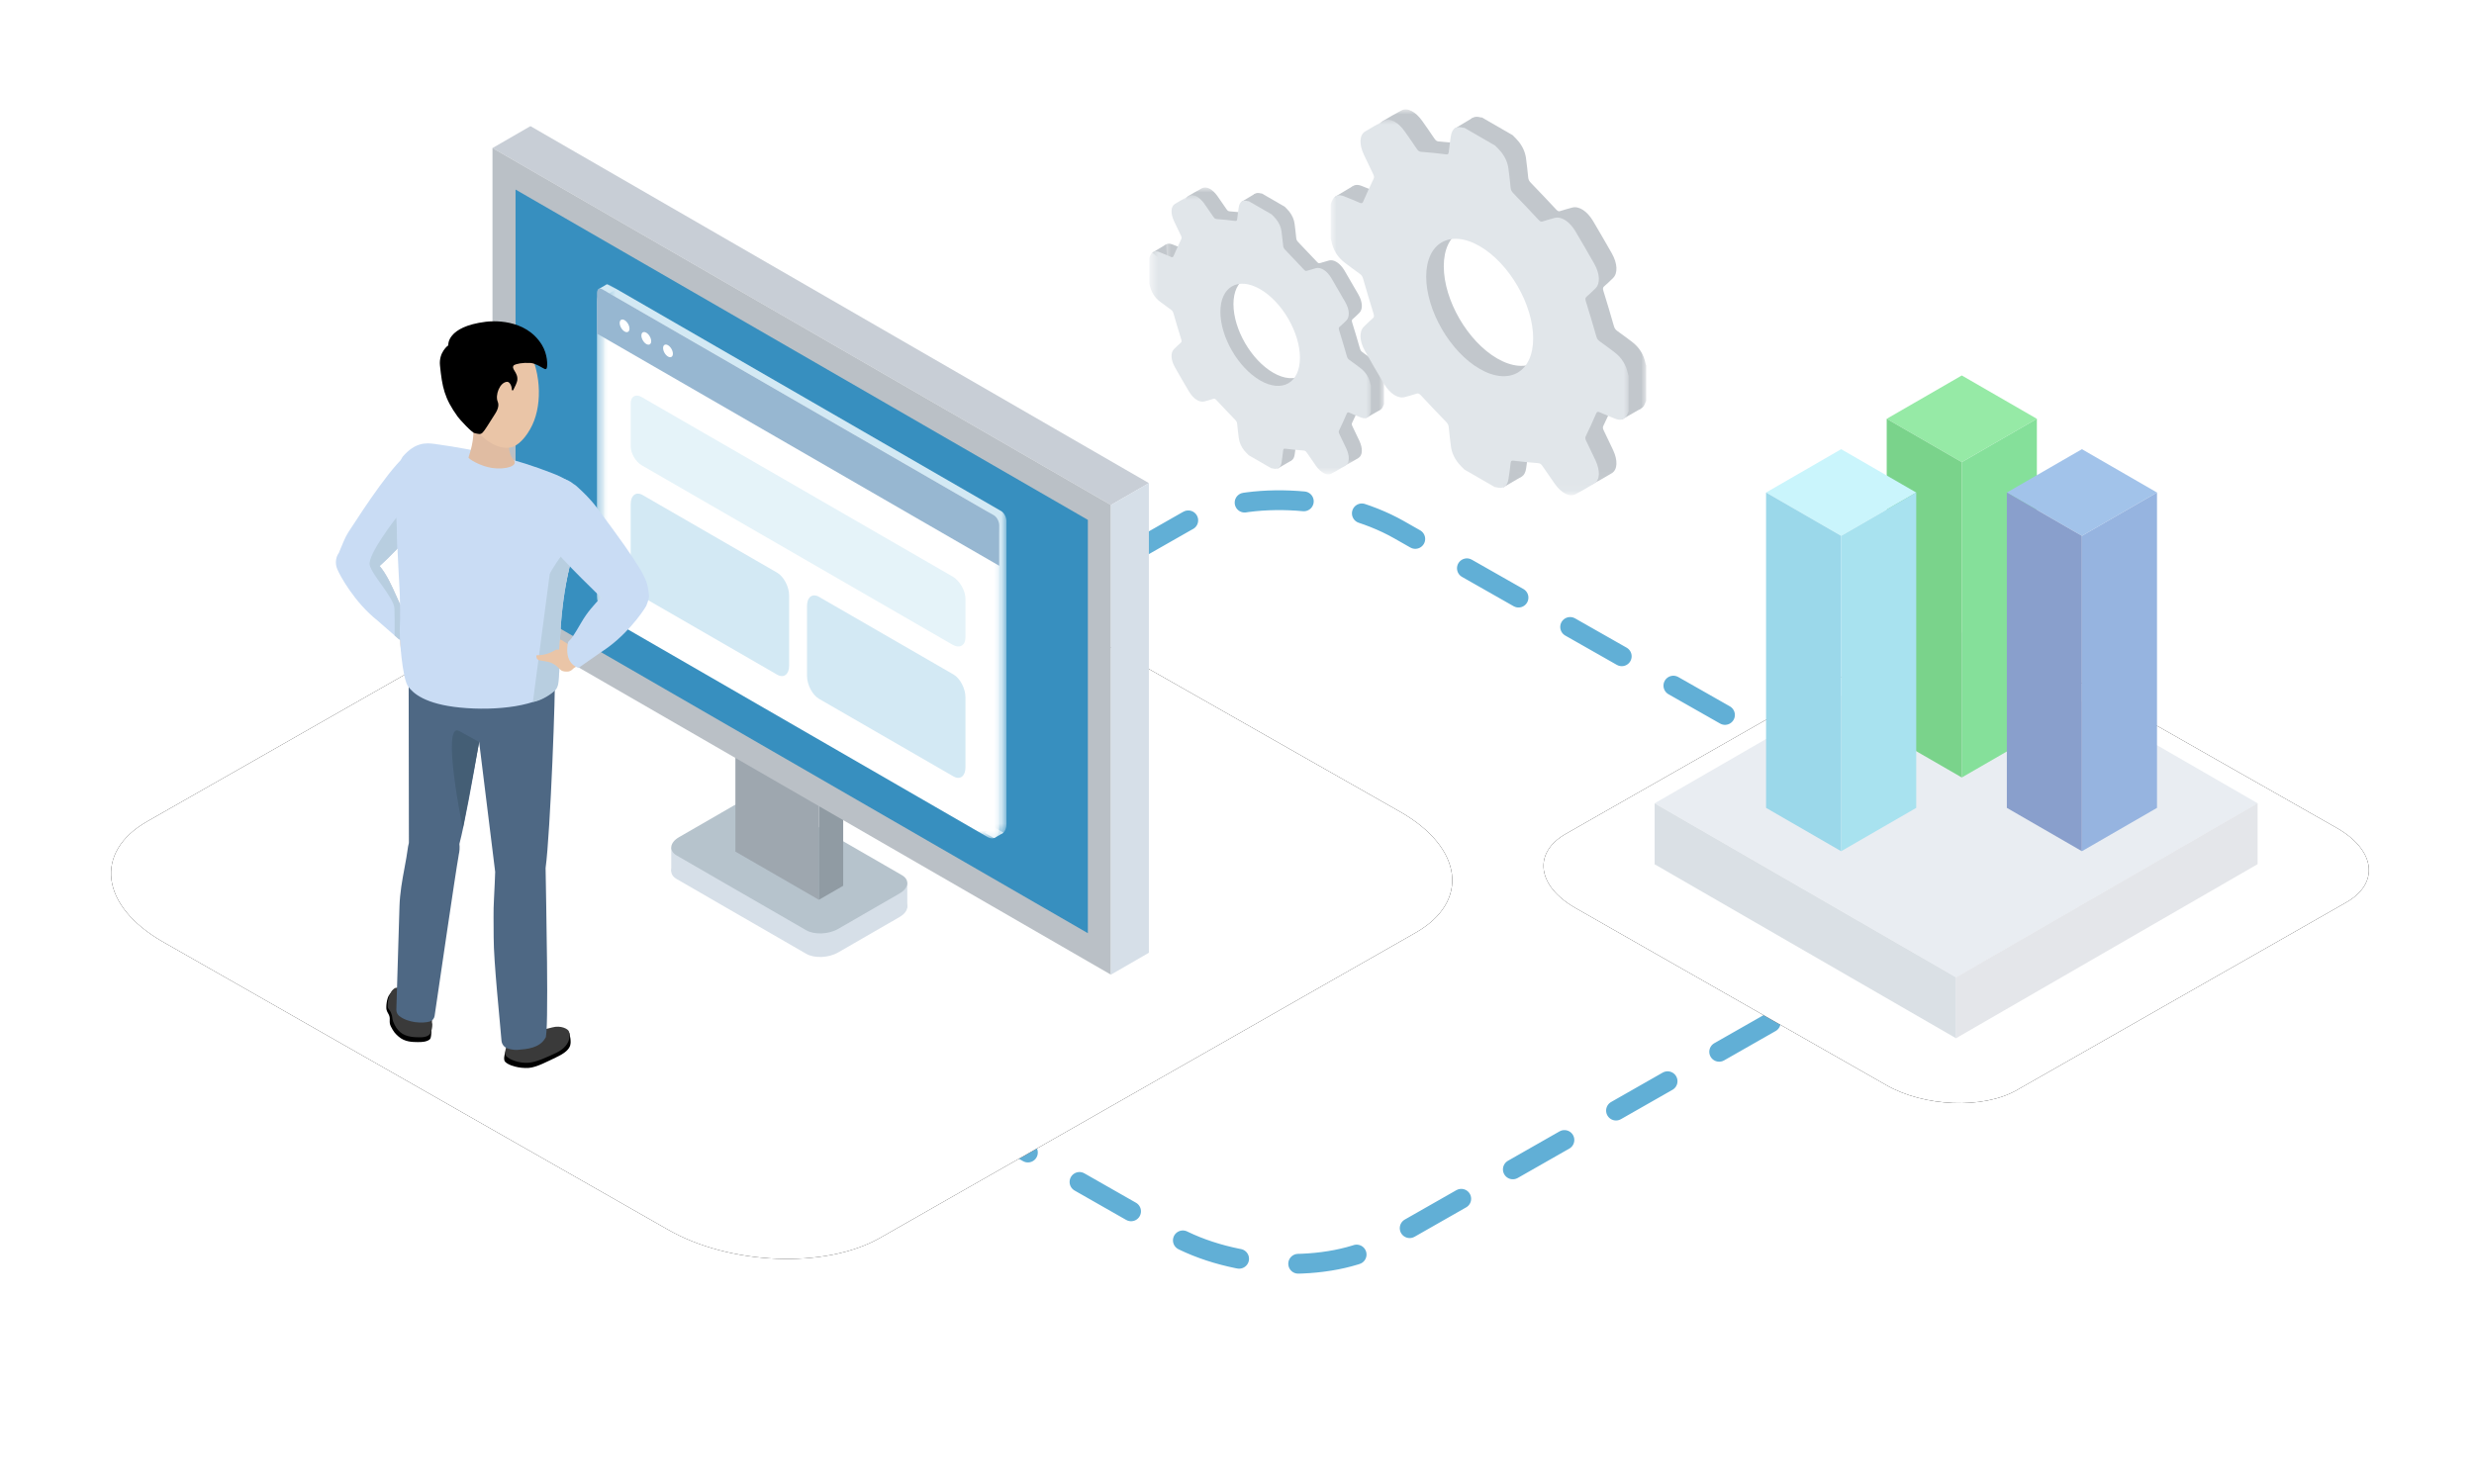 <svg xmlns="http://www.w3.org/2000/svg" xmlns:xlink="http://www.w3.org/1999/xlink" width="250" height="150" viewBox="0 0 250 150"><defs><polygon id="c" points="0 0 40.65 0 40.65 55.572 0 55.572"/><polygon id="e" points="0 0 40.651 0 40.651 55.274 0 55.274"/><polygon id="i" points="0 0 22.382 0 22.382 28.222 0 28.222"/><polygon id="k" points="0 0 22.382 0 22.382 28.222 0 28.222"/><polygon id="m" points="0 0 30.1 0 30.1 37.953 0 37.953"/><polygon id="o" points="0 0 30.1 0 30.1 37.953 0 37.953"/><filter id="b" width="126.6%" height="146.6%" x="-13.3%" y="-23.3%" filterUnits="objectBoundingBox"><feOffset in="SourceAlpha" result="shadowOffsetOuter1"/><feGaussianBlur in="shadowOffsetOuter1" result="shadowBlurOuter1" stdDeviation="6"/><feColorMatrix in="shadowBlurOuter1" values="0 0 0 0 0.216 0 0 0 0 0.561 0 0 0 0 0.749 0 0 0 0.15 0"/></filter><filter id="h" width="143.2%" height="175.8%" x="-21.6%" y="-37.9%" filterUnits="objectBoundingBox"><feOffset in="SourceAlpha" result="shadowOffsetOuter1"/><feGaussianBlur in="shadowOffsetOuter1" result="shadowBlurOuter1" stdDeviation="6"/><feColorMatrix in="shadowBlurOuter1" values="0 0 0 0 0.216 0 0 0 0 0.561 0 0 0 0 0.749 0 0 0 0.15 0"/></filter><path id="a" d="M16.462,95.198 L67.471,124.273 C73.72,127.874 83.405,128.265 88.904,125.137 L143.058,94.272 C148.535,91.144 147.848,85.691 141.516,82.07 L90.445,53.036 C84.092,49.435 74.511,49.044 69.012,52.172 L14.859,83.037 C9.464,86.124 10.13,91.576 16.462,95.198 Z"/><path id="g" d="M159.199,91.777 L190.587,109.668 C194.432,111.884 200.392,112.124 203.776,110.2 L237.1,91.207 C240.471,89.282 240.048,85.927 236.151,83.698 L204.724,65.832 C200.815,63.616 194.919,63.376 191.536,65.3 L158.212,84.293 C154.892,86.193 155.302,89.548 159.199,91.777 Z"/></defs><g fill="none" fill-rule="evenodd"><rect width="250" height="150"/><path stroke="#61AFD6" stroke-dasharray="6" stroke-linecap="round" stroke-linejoin="round" stroke-width="2" d="M67.382,95.698 L118.391,124.773 C124.639,128.374 134.324,128.765 139.823,125.637 L193.977,94.772 C199.455,91.644 198.768,86.191 192.436,82.57 L141.364,53.536 C135.012,49.935 125.431,49.544 119.932,52.672 L65.778,83.537 C60.383,86.624 61.05,92.076 67.382,95.698 Z"/><use xlink:href="#a" fill="#000" filter="url(#b)"/><use xlink:href="#a" fill="#FFF"/><g transform="translate(49.765 12.75)"><polygon fill="#D6DFE8" points="41.916 78.974 41.916 76.428 40.269 78.06 40.383 80.374"/><path fill="#D6DFE8" d="M31.71,83.661 L18.619,76.103 C17.799,75.63 17.903,74.796 18.849,74.25 L25.068,70.66 C26.013,70.114 27.458,70.053 28.277,70.527 L41.368,78.085 C42.188,78.558 42.084,79.392 41.138,79.938 L34.92,83.528 C33.974,84.074 32.529,84.134 31.71,83.661"/><polygon fill="#D6DFE8" points="18.066 75.317 18.067 72.909 19.902 73.428 19.694 75.317"/><path fill="#B6C3CC" d="M31.71,81.281 L18.619,73.723 C17.799,73.25 17.903,72.416 18.849,71.87 L25.068,68.28 C26.013,67.734 27.458,67.674 28.277,68.147 L41.368,75.705 C42.188,76.178 42.084,77.012 41.138,77.558 L34.92,81.148 C33.974,81.695 32.529,81.754 31.71,81.281"/><polygon fill="#9EA7AF" points="32.987 78.2 24.547 73.327 24.547 54.289 32.987 59.162"/><polygon fill="#909BA3" points="35.44 76.783 32.987 78.2 32.987 59.162 35.44 57.746"/><polygon fill="#C8CED6" points="62.493 38.295 0 2.215 3.837 0 66.33 36.08"/><polygon fill="#BAC0C6" points="62.494 85.768 .001 49.688 .001 2.215 62.494 38.295"/><polygon fill="#378FBF" points="60.164 81.574 2.331 48.184 2.331 6.409 60.164 39.799"/><g transform="matrix(-1 0 0 1 51.94 15.992)"><mask id="d" fill="#fff"><use xlink:href="#c"/></mask><path fill="#D3E9F4" d="M40.117,0.064 L39.468,0.438 L39.468,0.438 L20.325,11.49 L0.534,22.917 C0.24,23.086 0,23.545 0,23.937 L0,24.802 L0,28.017 L0,54.537 C0,55.404 0.532,55.807 1.183,55.431 L39.468,33.328 C40.118,32.952 40.65,31.935 40.65,31.067 L40.65,4.547 L40.65,1.333 L40.65,0.467 C40.65,0.076 40.41,-0.106 40.117,0.064" mask="url(#d)"/><path fill="#D3E9F4" d="M1.205 55.95.344 55.453C.318 55.437.321 55.411.351 55.393L1.197 54.905C1.228 54.887 1.275 54.885 1.301 54.9L2.163 55.398C2.189 55.412 2.186 55.439 2.155 55.457L1.309 55.946C1.278 55.963 1.232 55.965 1.205 55.95M40.321 1.014 39.5.54C39.475.525 39.478.5 39.507.483L40.314.017C40.343 0 40.388-.002 40.413.013L41.234.487C41.259.501 41.256.527 41.227.544L40.42 1.01C40.391 1.027 40.347 1.028 40.321 1.014"/><g transform="translate(.733 .726)"><mask id="f" fill="#fff"><use xlink:href="#e"/></mask><path fill="#FFF" d="M39.468,33.03 L1.183,55.134 C0.532,55.509 0,55.107 0,54.239 L0,24.505 C0,23.637 0.532,22.62 1.183,22.244 L39.468,0.141 C40.118,-0.235 40.651,0.168 40.651,1.035 L40.651,30.77 C40.651,31.637 40.118,32.655 39.468,33.03" mask="url(#f)"/></g><path fill="#97B7D1" d="M41.383,4.976 L0.733,28.445 L0.733,24.365 C0.733,23.973 0.973,23.514 1.267,23.345 L40.85,0.492 C41.143,0.322 41.383,0.504 41.383,0.895 L41.383,4.976 Z"/><path fill="#FFF" d="M34.698 6.439C34.698 6.755 34.477 7.139 34.203 7.297 33.93 7.455 33.708 7.326 33.708 7.011 33.708 6.695 33.93 6.311 34.203 6.153 34.477 5.995 34.698 6.123 34.698 6.439M36.892 5.173C36.892 5.488 36.67 5.873 36.397 6.03 36.123 6.188 35.902 6.06 35.902 5.744 35.902 5.429 36.123 5.045 36.397 4.887 36.67 4.729 36.892 4.857 36.892 5.173M39.085 3.906C39.085 4.222 38.864 4.606 38.59 4.764 38.317 4.922 38.095 4.794 38.095 4.478 38.095 4.162 38.317 3.778 38.59 3.62 38.864 3.462 39.085 3.591 39.085 3.906"/><path fill="#D3E9F4" d="M18.946 41.891 5.353 49.739C4.688 50.123 4.144 49.712 4.144 48.825L4.144 41.742C4.144 40.856 4.688 39.817 5.353 39.433L18.946 31.584C19.611 31.201 20.155 31.612 20.155 32.498L20.155 39.582C20.155 40.468 19.611 41.507 18.946 41.891M36.763 31.604 23.17 39.452C22.505 39.836 21.962 39.425 21.962 38.538L21.962 31.455C21.962 30.569 22.505 29.53 23.17 29.146L36.763 21.297C37.428 20.914 37.972 21.325 37.972 22.211L37.972 29.295C37.972 30.181 37.428 31.22 36.763 31.604"/><path fill="#E5F3F9" d="M36.865,11.392 L24.849,18.329 L23.068,19.357 L5.442,29.534 C4.728,29.946 4.144,30.958 4.144,31.781 L4.144,35.678 C4.144,36.502 4.728,36.839 5.442,36.427 L23.068,26.25 L24.849,25.222 L36.865,18.285 C37.474,17.933 37.972,17.07 37.972,16.368 L37.972,12.031 C37.972,11.328 37.474,11.04 36.865,11.392"/></g><polygon fill="#D6DFE8" points="66.33 83.552 62.492 85.768 62.492 38.295 66.33 36.08"/></g><g transform="translate(33.942 32.476)"><path fill="#000" d="M6.697,0.887 L6.59,0.323 C6.59,0.323 6.524,0.405 6.44,0.519 C6.093,0.205 5.45,-0.116 4.866,0.041 C4.039,0.266 3.816,0.295 2.975,0.295 C1.966,0.296 1.347,0.347 0.835,0.898 C0.323,1.449 -0.223,2.878 0.094,3.238 C0.435,3.625 1.549,3.933 2.489,3.865 C3.296,3.806 4.442,3.174 5.202,2.822 C6.863,2.054 6.75,1.47 6.697,0.887" transform="translate(17.002 71.602)"/><path fill="#3A3A3A" d="M22.23,73.96 C21.472,74.314 20.282,74.888 19.476,74.946 C18.536,75.014 17.541,74.649 17.2,74.262 C16.883,73.902 17.433,72.768 17.673,72.185 C17.957,71.493 18.972,71.625 19.981,71.625 C20.822,71.624 21.045,71.595 21.873,71.371 C22.712,71.144 23.463,71.506 23.56,71.801 C23.696,72.212 23.698,73.274 22.23,73.96"/><path fill="#EAC5A7" d="M20.097,71.303 C20.097,71.744 20.157,72.468 19.711,72.749 C19.711,72.749 18.167,73.318 17.847,72.477 C17.739,72.194 17.489,70.788 17.446,70.367 C17.402,69.935 19.988,69.271 20.057,69.563 C20.1,69.742 20.096,70.688 20.097,71.303"/><path fill="#000" d="M5.415,68.063 L5.753,67.629 C5.753,67.629 5.996,67.679 5.977,67.782 C6.444,67.818 6.776,68.089 7.084,68.49 C7.522,69.059 7.662,69.197 8.264,69.662 C8.987,70.22 9.796,70.649 9.706,71.197 C9.616,71.736 9.682,72.424 9.48,72.587 C9.183,72.828 8.714,72.861 8.274,72.856 C7.746,72.851 6.961,72.852 6.334,72.298 C6.004,72.006 5.828,71.824 5.552,71.269 C5.322,70.808 5.536,70.562 5.383,70.168 C5.295,69.941 5.225,69.928 5.126,69.622 C5.035,69.341 5.142,68.37 5.415,68.063"/><path fill="#3A3A3A" d="M5.238,69.268 C5.251,69.522 5.423,69.541 5.553,69.852 C5.771,70.372 5.643,70.405 5.785,70.771 C5.973,71.259 6.195,71.581 6.491,71.843 C7.117,72.396 8.106,72.374 8.619,72.37 C8.851,72.369 9.277,72.311 9.489,72.056 C9.71,71.789 9.712,71.318 9.716,71.079 C9.723,70.5 9.703,70.193 9.639,69.571 C9.575,68.953 8.063,68.811 7.625,68.243 C7.18,67.666 6.896,67.214 6.058,67.372 C5.662,67.447 5.19,68.288 5.238,69.268"/><path fill="#EAC5A7" d="M6.935 68.552C6.935 68.994 6.875 69.717 7.321 69.998 7.321 69.998 8.865 70.567 9.185 69.727 9.293 69.444 9.543 68.037 9.586 67.616 9.63 67.185 7.044 66.521 6.975 66.813 6.932 66.991 6.936 67.937 6.935 68.552M19.594 53.574C20.784 54.098 21.324 55.488 20.8 56.678 20.275 57.868 18.886 58.408 17.696 57.884 16.506 57.36 15.966 55.97 16.49 54.78 17.014 53.59 18.404 53.05 19.594 53.574M20.057 72.231C19.974 72.929 19.403 73.435 18.782 73.361 18.161 73.288 17.725 72.662 17.807 71.964 17.89 71.266 18.461 70.76 19.082 70.834 19.703 70.908 20.14 71.533 20.057 72.231"/><path fill="#EAC5A7" d="M20.048,72.231 C19.965,72.929 19.395,73.435 18.774,73.362 C18.202,73.293 17.787,72.758 17.789,72.13 C17.789,72.13 17.54,70.815 17.538,70.815 C17.086,68.048 16.369,64.982 16.126,62.253 C15.931,60.064 16.24,58.252 16.26,56.143 L16.295,55.796 C16.471,54.314 17.683,53.239 19.003,53.396 C20.322,53.552 21.249,54.881 21.073,56.363 L21.072,56.463 C21.064,56.592 20.441,66.696 20.217,69.306 C20.217,69.306 20.216,69.307 20.216,69.307 C20.165,70.007 20.1,71.543 20.05,72.214 L20.048,72.231 Z"/><path fill="#EAC5A7" d="M21.935 38.311C21.699 36.189 19.787 34.661 17.665 34.898 15.543 35.134 14.014 37.046 14.251 39.168 14.296 39.573 16.28 55.642 16.28 55.642 16.345 56.949 17.235 58.019 18.408 58.117 19.704 58.225 20.854 57.106 20.978 55.619L21.005 55.262C21.508 51.621 22.02 39.081 21.935 38.311M11.1 50.953C12.218 51.617 12.586 53.062 11.922 54.18 11.259 55.298 9.814 55.666 8.695 55.002 7.578 54.339 7.209 52.894 7.873 51.776 8.537 50.658 9.982 50.29 11.1 50.953M9.307 69.53C9.14 70.213 8.513 70.646 7.905 70.498 7.297 70.35 6.94 69.676 7.106 68.993 7.273 68.31 7.9 67.877 8.508 68.025 9.116 68.173 9.473 68.847 9.307 69.53"/><path fill="#EAC5A7" d="M9.298,69.529 C9.132,70.212 8.504,70.645 7.897,70.497 C7.337,70.36 6.989,69.779 7.068,69.155 C7.068,69.155 6.98,67.821 6.977,67.82 C6.863,65.019 6.522,61.889 6.61,59.15 C6.68,56.954 7.206,55.192 7.48,53.101 L7.557,52.761 C7.911,51.311 9.244,50.39 10.534,50.705 C11.825,51.02 12.585,52.45 12.232,53.901 L12.219,53.999 C12.195,54.127 10.356,64.082 9.818,66.646 C9.818,66.646 9.818,66.646 9.818,66.646 C9.683,67.335 9.433,68.852 9.303,69.513 L9.298,69.529 Z"/><path fill="#EAC5A7" d="M15.267,36.085 C15.288,33.95 13.575,32.202 11.44,32.181 C9.305,32.159 7.557,33.872 7.536,36.008 C7.532,36.415 7.56,52.607 7.56,52.607 C7.467,53.911 8.222,55.082 9.375,55.32 C10.648,55.583 11.925,54.612 12.227,53.15 L12.297,52.799 C13.236,49.246 15.259,36.859 15.267,36.085"/><path fill="#EAC5A7" d="M14.152,38.827 C14.373,40.809 16.159,42.237 18.142,42.016 C20.124,41.795 21.552,40.008 21.331,38.026 C21.11,36.044 19.323,34.616 17.341,34.837 C15.359,35.058 13.931,36.844 14.152,38.827"/><path fill="#E0BCA2" d="M7.38,36.147 C7.601,38.129 9.387,39.558 11.37,39.336 C13.352,39.115 14.78,37.33 14.559,35.347 C14.338,33.365 12.552,31.936 10.57,32.157 C8.587,32.379 7.159,34.165 7.38,36.147"/><path fill="#EAC5A7" d="M11.138 36.081C11.138 36.081 11.088 39.905 13.034 41.079 15.092 42.32 17.841 42.035 17.841 42.035L15.459 37.518 11.138 36.081ZM1.584 25.995C.701 25.867.088 25.048.215 24.164.343 23.281 1.162 22.668 2.046 22.796 2.93 22.923 3.542 23.743 3.415 24.626 3.287 25.51 2.467 26.123 1.584 25.995"/><path fill="#EAC5A7" d="M11.392,16.8 C11.395,16.795 11.397,16.79 11.4,16.785 C12.048,15.804 11.962,14.475 11.118,13.587 C10.241,12.664 8.845,12.535 7.821,13.216 C7.801,13.227 7.78,13.235 7.76,13.247 L7.68,13.298 C6.071,14.102 2.382,19.907 1.394,21.418 C1.075,21.893 0.551,23.265 0.39,23.645 L2.572,25.828 C3.697,25.446 4.535,24.92 9.733,19.122 C10.58,18.178 11.126,17.226 11.392,16.8"/><path fill="#EAC5A7" d="M6.463,32.014 L6.461,32.012 C5.831,31.481 4.416,30.222 4.35,30.169 C2.032,28.336 0.589,25.653 0.34,25.065 L2.97,23.268 C2.97,23.268 3.737,24.067 4.153,24.473 C5.715,25.995 6.399,29.229 7.677,30.635 L6.463,32.014 Z"/><path fill="#EAC5A7" d="M6.306 31.85C6.003 31.444 6.086 30.868 6.493 30.565 6.899 30.262 7.475 30.345 7.778 30.752 8.082 31.159 7.998 31.734 7.591 32.037 7.184 32.341 6.609 32.257 6.306 31.85M3.29 24.983C2.951 25.809 2.006 26.203 1.181 25.864.355 25.524-.039 24.579.3 23.754.64 22.929 1.585 22.534 2.41 22.874 3.236 23.214 3.63 24.158 3.29 24.983"/><path fill="#EAC5A7" d="M6.31,31.848 C6.007,31.441 6.09,30.866 6.497,30.563 C6.904,30.259 7.479,30.343 7.782,30.75 C8.086,31.156 8.002,31.732 7.595,32.035 C7.189,32.339 6.613,32.255 6.31,31.848"/><path fill="#EAC5A7" d="M6.857,33.879 C6.553,33.363 6.518,32.907 6.504,32.284 C6.496,31.916 6.228,31.851 6.22,31.665 C6.214,31.499 7.359,30.395 7.643,30.604 C7.988,30.857 7.822,31.067 8.277,31.224 C8.741,31.384 9.187,31.795 9.499,32.325 C9.591,32.481 9.876,32.847 9.708,32.809 C9.626,32.791 9.501,32.863 9.547,32.993 C9.574,33.07 9.666,33.196 9.702,33.265 C9.917,33.681 9.39,34.167 8.956,34.423 C8.226,34.852 7.287,34.609 6.857,33.879"/><path fill="#EAC5A7" d="M9.093 32.819 9.093 32.819C9.237 32.734 9.423 32.783 9.507 32.926L10.774 35.077C10.858 35.22 10.81 35.407 10.666 35.491 10.523 35.576 10.336 35.528 10.251 35.384L8.986 33.233C8.901 33.09 8.949 32.903 9.093 32.819M8.641 33.472 8.641 33.472C8.785 33.388 8.972 33.436 9.056 33.579L10.322 35.731C10.407 35.874 10.358 36.06 10.214 36.145L10.214 36.145C10.071 36.23 9.884 36.181 9.8 36.038L8.534 33.887C8.45 33.743 8.498 33.557 8.641 33.472M7.851 33.55 7.851 33.55C7.995 33.465 8.181 33.514 8.265 33.657L9.532 35.808C9.616 35.951 9.568 36.138 9.424 36.222 9.281 36.307 9.094 36.259 9.009 36.115L7.744 33.964C7.659 33.821 7.707 33.634 7.851 33.55M6.864 33.294 6.864 33.294C7.008 33.21 7.195 33.258 7.279 33.401L8.545 35.553C8.63 35.696 8.581 35.883 8.437 35.967 8.294 36.052 8.108 36.003 8.023 35.86L6.757 33.709C6.673 33.565 6.721 33.379 6.864 33.294M7.959 31.473 7.959 31.473C8.041 31.329 8.227 31.277 8.372 31.359L10.543 32.589C10.688 32.671 10.74 32.857 10.658 33.002 10.575 33.146 10.39 33.198 10.245 33.116L8.073 31.886C7.928 31.804 7.877 31.618 7.959 31.473"/><path fill="#C9DCF4" d="M11.095,0.833 C10.199,-0.11 8.763,-0.27 7.688,0.444 L7.666,0.455 C7.651,0.461 7.636,0.469 7.621,0.478 L7.549,0.525 C6.034,1.282 2.727,6.37 1.482,8.284 L1.227,8.675 C0.965,9.068 0.576,10.029 0.344,10.603 L0.308,10.7 C0.231,10.809 0.171,10.917 0.125,11.028 C-0.045,11.445 -0.041,11.918 0.136,12.338 L0.135,12.339 L0.165,12.41 C0.428,13.029 1.883,15.715 4.203,17.551 C4.223,17.567 4.414,17.735 4.634,17.929 C5.119,18.357 5.853,19.004 6.288,19.372 L6.335,19.407 C6.534,19.561 6.777,19.632 7.015,19.618 C7.207,19.606 7.395,19.541 7.556,19.42 C8.002,19.087 8.095,18.453 7.762,18.006 C7.746,17.984 7.729,17.964 7.71,17.944 L7.711,17.943 L7.655,17.883 C7.075,17.243 6.618,16.221 6.134,15.137 C5.635,14.021 5.12,12.867 4.422,12.038 C5.462,11.127 7.053,9.457 9.712,6.492 C10.462,5.655 10.97,4.827 11.273,4.332 L11.387,4.145 C12.077,3.101 11.956,1.739 11.095,0.833" transform="translate(0 12.696)"/><path fill="#F7D297" d="M19.784 19.351C20.194 20.716 21.633 21.49 22.998 21.08 24.363 20.67 25.138 19.231 24.727 17.866 24.318 16.501 22.878 15.726 21.513 16.136 20.148 16.547 19.373 17.986 19.784 19.351M6.779 15.912C7.189 17.278 8.628 18.052 9.994 17.641 11.359 17.232 12.133 15.792 11.723 14.427 11.313 13.062 9.874 12.288 8.508 12.698 7.144 13.108 6.369 14.547 6.779 15.912"/><path fill="#EAC5A7" d="M6.596,24.377 C6.51,23.464 5.706,15.301 7.033,13.78 C8.198,12.445 9.146,12.448 10.1,12.58 C14.162,13.143 17.958,13.978 21.918,15.524 C22.963,15.931 25.228,16.886 24.852,19.246 C24.801,19.568 24.21,22.243 23.999,23.002 C23.816,23.664 22.593,29.558 22.442,30.124 C22.06,31.559 21.995,32.128 21.862,33.484 C21.759,34.53 21.556,36.141 21.464,37.148 C21.449,37.323 19.563,37.033 19.113,37.026 C17.097,36.996 15.195,37.497 11.865,35.984 C10.492,35.36 9.071,34.897 8.053,34.524 C7.224,34.22 6.701,33.404 6.768,32.523 C6.824,31.789 6.863,30.761 6.805,29.513 C6.706,27.379 6.883,27.396 6.596,24.377"/><path fill="#4E6884" d="M21.161,72.453 C21.558,72.484 21.222,57.794 21.191,55.267 C21.68,51.692 22.219,36.838 22.118,35.926 C21.998,34.852 7.374,32.241 7.351,34.461 C7.347,34.865 7.376,51.946 7.377,52.592 C7.374,52.636 7.373,52.68 7.375,52.734 L7.297,53.076 C7.197,53.843 7.061,54.575 6.929,55.284 C6.704,56.493 6.471,57.743 6.426,59.144 C6.374,60.766 6.151,67.905 6.11,69.572 C6.105,69.81 6.196,70.046 6.38,70.198 C7.244,70.911 8.763,70.992 9.494,70.775 C9.752,70.698 9.936,70.476 9.975,70.21 C10.309,67.959 12.102,55.645 12.388,54.096 L12.41,53.944 C12.5,53.574 12.524,53.199 12.481,52.826 C12.992,50.881 13.829,46.3 14.472,42.491 C15.064,47.298 16.095,55.651 16.096,55.651 C16.098,55.695 16.021,57.657 15.976,58.377 C15.899,59.604 15.946,60.868 15.943,62.269 C15.938,64.696 16.594,70.908 16.734,72.707 C16.762,73.067 17,73.376 17.341,73.495 C17.719,73.628 18.154,73.66 18.351,73.644 C19.306,73.568 20.578,73.467 21.161,72.453"/><path fill="#B8CEE0" d="M3.415,24.626 C3.642,25.673 5.862,27.909 5.916,29.024 C5.944,29.589 5.944,30.755 5.936,31.767 C6.065,31.878 6.185,31.981 6.288,32.068 L6.334,32.103 C6.534,32.258 6.777,32.328 7.016,32.314 C7.206,32.302 7.394,32.237 7.556,32.117 C8.003,31.783 8.095,31.149 7.762,30.702 C7.745,30.68 7.728,30.66 7.71,30.641 L7.711,30.64 L7.655,30.579 C7.074,29.94 6.618,28.917 6.134,27.834 C5.635,26.717 5.12,25.563 4.422,24.735 C4.892,24.322 5.477,23.753 6.22,22.981 L6.123,19.832 C6.123,19.832 3.187,23.58 3.415,24.626"/><path fill="#445E75" d="M14.479,42.542 C14.479,42.542 14.34,42.432 12.467,41.414 C10.594,40.396 12.823,51.258 12.823,51.258 L14.479,42.542 Z"/><path fill="#C9DCF4" d="M21.863,15.352 C18.26,13.946 14.603,13.035 10.003,12.398 C9.042,12.264 8,12.252 6.772,13.659 C5.547,15.063 6.467,26.958 6.464,27.749 C6.463,28.225 6.535,29.937 6.462,30.881 C6.389,31.838 6.705,36.088 7.294,36.904 C7.823,37.637 9.069,38.696 12.527,39.042 C16.192,39.408 20.589,38.92 22.137,37.209 C22.506,36.801 22.482,36.217 22.564,35.499 C22.632,34.9 22.422,30.429 23.44,25.584 C23.599,24.822 24.859,19.605 24.912,19.275 C25.322,16.702 22.809,15.721 21.863,15.352"/><path fill="#E0BCA2" d="M13.777,9.417 C13.984,11.126 13.974,12.02 13.404,13.758 C13.36,13.894 14.583,14.642 15.76,14.822 C17.138,15.031 18.474,14.625 17.963,14.006 C17.026,12.872 17.705,11.013 17.897,10.659 C18.611,9.341 17.888,9.029 16.546,8.739 C15.203,8.45 14.882,9.511 13.777,9.417"/><path fill="#EAC5A7" d="M13.655,2.997 C13.152,4.327 11.731,5.992 11.978,7.502 C12.135,8.457 12.825,9.293 13.533,10.026 C13.945,10.451 13.996,10.841 14.319,11.199 C15.309,12.295 16.787,13.077 17.869,12.693 C18.71,12.394 19.589,11.216 20.03,10.052 C20.494,8.824 20.613,7.367 20.434,5.962 C20.225,4.324 19.611,2.758 18.663,1.709 C16.903,-0.239 14.661,0.338 13.655,2.997"/><path fill="#000" d="M7.485,4.441 C7.128,4.81 7.96,5.171 7.82,6.003 C7.789,6.188 7.584,6.645 7.416,6.952 C7.379,7.02 7.279,6.991 7.278,6.914 C7.273,6.513 7.045,6.086 6.773,6.116 C6.039,6.196 5.572,7.471 5.85,8.128 C5.958,8.385 5.959,8.769 5.599,9.33 C4.131,11.615 4.377,11.487 3.507,11.302 C3.216,11.241 2.003,9.915 1.814,9.654 C0.445,7.766 0.238,6.634 0.014,4.471 C-0.126,3.116 0.852,2.426 0.852,2.426 C0.852,2.426 0.651,0.546 4.633,0.049 C5.192,-0.021 8.634,-0.346 10.309,2.378 C10.903,3.343 10.896,4.473 10.803,4.737 C10.777,4.81 10.703,4.851 10.626,4.832 C10.478,4.797 9.702,4.237 9.145,4.209 C8.359,4.171 7.743,4.284 7.485,4.441" transform="translate(10.504)"/><path fill="#B8CEE0" d="M19.907,38.477 C20.795,38.383 22.075,37.484 22.274,37.164 C22.564,36.695 22.483,36.217 22.564,35.499 C22.633,34.9 22.422,30.429 23.44,25.584 C23.449,25.537 23.845,23.793 23.862,23.715 L23.093,23.426 C22.939,23.314 21.628,25.374 21.607,25.563 L19.907,38.477 Z"/><path fill="#EAC5A7" d="M23.873,32.898 C23.865,32.907 22.968,32.308 22.807,32.218 C22.645,32.128 22.634,32.227 22.634,32.227 L22.526,33.534 L23.713,33.437 L23.873,32.898 Z"/><path fill="#EAC5A7" d="M24.181,34.652 C24.256,34.487 24.293,34.3 24.276,34.114 C24.239,33.697 23.951,33.423 23.605,33.441 C23.459,33.427 23.273,33.436 22.996,33.304 C22.787,33.205 22.533,33.172 22.261,33.189 C22.253,33.188 22.247,33.187 22.239,33.186 C22.237,33.187 22.234,33.188 22.232,33.19 C22.226,33.19 22.219,33.19 22.213,33.191 C22.212,33.194 22.211,33.198 22.21,33.203 C21.614,33.581 20.963,33.772 20.327,33.751 L20.324,33.751 C20.196,33.746 20.284,34.037 20.32,34.102 C20.402,34.25 20.688,34.302 20.815,34.307 L21.338,34.399 C21.581,34.442 21.814,34.528 22.023,34.656 C22.145,34.73 22.266,34.811 22.329,34.874 C22.45,34.992 22.58,35.108 22.7,35.227 C22.911,35.437 23.373,35.422 23.521,35.395 C23.747,35.352 23.868,35.231 24.148,34.951 C24.182,34.916 24.191,34.801 24.181,34.652"/><path fill="#EAC5A7" d="M24.372,34.874 L24.375,34.872 C25.058,34.412 26.599,33.312 26.671,33.267 C29.172,31.693 30.895,29.181 31.206,28.623 L28.785,26.555 C28.785,26.555 27.936,27.266 27.478,27.625 C25.762,28.971 24.735,32.112 23.313,33.373 L24.372,34.874 Z"/><path fill="#EAC5A7" d="M24.546 34.728C24.891 34.357 24.87 33.775 24.498 33.43 24.126 33.085 23.545 33.106 23.2 33.478 22.855 33.85 22.876 34.431 23.248 34.776 23.62 35.121 24.201 35.1 24.546 34.728M28.282 28.225C28.53 29.082 29.427 29.575 30.284 29.326 31.142 29.078 31.635 28.181 31.386 27.324 31.137 26.467 30.241 25.973 29.383 26.222 28.526 26.471 28.033 27.368 28.282 28.225"/><path fill="#EAC5A7" d="M26.216,18.975 C25.457,17.96 24.631,17.238 24.265,16.893 C24.155,16.79 24.035,16.699 23.904,16.622 C23.264,16.092 22.381,15.88 21.524,16.133 C20.157,16.537 19.377,17.972 19.78,19.34 C19.883,19.686 20.052,19.994 20.268,20.255 C21.258,22.234 25.635,26.426 26.831,27.603 C27.236,28.009 28.477,28.792 28.819,29.024 L31.387,27.312 C31.234,26.135 30.882,25.211 26.216,18.975"/><path fill="#EAC5A7" d="M31.357,28.315 C31.059,29.156 30.135,29.596 29.293,29.298 C28.452,28.999 28.012,28.076 28.311,27.234 C28.609,26.393 29.533,25.953 30.374,26.251 C31.215,26.55 31.655,27.474 31.357,28.315"/><path fill="#C9DCF4" d="M31.587,27.283 C31.429,26.075 31.142,25.212 26.371,18.837 C25.69,17.927 24.971,17.261 24.541,16.863 L24.393,16.726 C24.27,16.61 24.135,16.508 24.022,16.445 C23.298,15.845 22.329,15.646 21.43,15.912 C20.71,16.125 20.116,16.606 19.757,17.265 C19.398,17.924 19.318,18.685 19.531,19.405 C19.637,19.764 19.81,20.093 20.045,20.382 C20.995,22.248 24.714,25.884 26.307,27.44 L26.639,27.765 C26.683,27.809 26.737,27.858 26.798,27.909 C26.079,28.66 25.413,29.394 24.837,30.383 C24.484,30.99 24.141,31.576 23.789,32.069 L23.474,32.408 C23.474,32.408 22.903,34.455 24.509,35.039 C24.97,34.728 25.778,34.157 26.295,33.792 C26.551,33.611 26.735,33.481 26.765,33.462 C29.228,31.911 30.959,29.478 31.365,28.758 C31.365,28.758 31.645,28.088 31.645,27.787 C31.645,27.74 31.587,27.283 31.587,27.283"/></g><use xlink:href="#g" fill="#000" filter="url(#h)"/><use xlink:href="#g" fill="#FFF"/><g transform="translate(167.202 37.952)"><polygon fill="#E9EDF2" points="0 43.246 30.473 60.84 60.944 43.247 30.472 25.654"/><polygon fill="#DAE0E5" points="0 49.407 30.472 67 30.472 60.84 9.804 48.907 0 43.247"/><polygon fill="#E4E6EA" points="30.458 60.829 30.458 66.989 60.93 49.396 60.93 43.236"/><polygon fill="#96EAA6" points="31.039 0 23.452 4.38 31.039 8.761 38.626 4.38"/><polygon fill="#85E09A" points="38.626 36.254 31.039 40.635 31.039 8.761 38.626 4.38"/><polygon fill="#7AD38B" points="31.039 40.635 23.452 36.254 23.452 4.38 31.039 8.761"/><polygon fill="#CAF5FC" points="18.848 16.212 26.435 11.832 18.849 7.451 11.262 11.832"/><polygon fill="#9BD8EA" points="11.261 43.706 18.848 48.086 18.848 16.212 11.261 11.832"/><polygon fill="#A8E2EF" points="18.848 48.086 26.435 43.706 26.435 11.832 18.848 16.212"/><polygon fill="#A2C3EA" points="43.178 16.212 50.765 11.832 43.178 7.451 35.591 11.832"/><polygon fill="#899FCC" points="35.591 43.706 43.178 48.086 43.178 16.212 35.591 11.832"/><polygon fill="#96B4E0" points="43.178 48.086 50.765 43.706 50.765 11.832 43.178 16.212"/></g><g transform="matrix(-1 0 0 1 139.852 18.952)"><mask id="j" fill="#fff"><use xlink:href="#i"/></mask><path fill="#C2C7CC" d="M11.191,18.723 C8.972,20.004 7.172,18.978 7.172,16.431 C7.172,13.884 8.972,10.781 11.191,9.499 C13.411,8.218 15.21,9.244 15.21,11.791 C15.21,14.338 13.411,17.441 11.191,18.723 M22.179,5.899 C21.996,5.66 21.718,5.615 21.369,5.755 C20.982,5.91 20.594,6.064 20.205,6.239 C20.059,6.304 19.998,6.271 19.945,6.149 C19.694,5.569 19.433,4.999 19.163,4.438 C19.112,4.332 19.117,4.243 19.195,4.084 C19.433,3.6 19.663,3.113 19.892,2.625 C20.262,1.837 20.23,1.141 19.797,0.878 C19.336,0.599 18.868,0.332 18.394,0.078 C17.947,-0.161 17.326,0.16 16.823,0.875 C16.519,1.308 16.214,1.74 15.92,2.182 C15.797,2.366 15.71,2.4 15.572,2.41 C14.969,2.455 14.359,2.52 13.746,2.597 C13.61,2.614 13.532,2.601 13.515,2.427 C13.478,2.026 13.414,1.644 13.361,1.254 C13.28,0.661 12.966,0.446 12.42,0.604 C12.394,0.611 12.372,0.603 12.347,0.602 C11.577,1.047 10.806,1.492 10.035,1.937 C9.883,2.096 9.721,2.242 9.581,2.418 C9.272,2.809 9.085,3.237 9.03,3.68 C8.971,4.159 8.91,4.638 8.866,5.11 C8.85,5.287 8.79,5.392 8.657,5.529 C8.025,6.182 7.397,6.844 6.773,7.515 C6.653,7.643 6.578,7.677 6.481,7.646 C6.177,7.548 5.869,7.462 5.559,7.378 C5.058,7.243 4.436,7.64 3.989,8.395 C3.514,9.197 3.046,10.004 2.586,10.814 C2.153,11.578 2.12,12.31 2.49,12.672 C2.715,12.892 2.938,13.113 3.175,13.313 C3.274,13.397 3.259,13.506 3.198,13.699 C2.934,14.544 2.684,15.388 2.443,16.23 C2.389,16.418 2.339,16.536 2.178,16.648 C1.81,16.904 1.445,17.188 1.078,17.46 C0.521,17.874 0.175,18.435 0.039,19.14 C0.032,19.173 0.013,19.21 -3.65654625e-05,19.246 C-3.65654625e-05,20.13 -3.65654625e-05,21.015 -3.65654625e-05,21.899 C0.067,22.042 0.115,22.208 0.204,22.323 C0.387,22.562 0.664,22.607 1.014,22.467 C1.401,22.312 1.788,22.157 2.178,21.983 C2.323,21.918 2.384,21.951 2.437,22.073 C2.688,22.653 2.949,23.223 3.219,23.784 C3.27,23.89 3.265,23.979 3.187,24.138 C2.949,24.622 2.719,25.109 2.49,25.596 C2.12,26.386 2.153,27.081 2.586,27.344 C3.046,27.623 3.514,27.89 3.988,28.143 C4.435,28.383 5.058,28.061 5.559,27.348 C5.863,26.915 6.166,26.481 6.462,26.041 C6.573,25.876 6.655,25.82 6.791,25.811 C7.4,25.766 8.016,25.701 8.635,25.626 C8.77,25.609 8.85,25.621 8.867,25.796 C8.905,26.196 8.969,26.578 9.021,26.968 C9.101,27.562 9.417,27.776 9.963,27.618 C9.988,27.61 10.011,27.619 10.035,27.62 C10.806,27.175 11.577,26.73 12.347,26.285 C12.5,26.126 12.662,25.98 12.802,25.804 C13.111,25.413 13.297,24.985 13.352,24.542 C13.412,24.063 13.473,23.583 13.516,23.111 C13.532,22.935 13.593,22.83 13.726,22.693 C14.351,22.048 14.974,21.396 15.591,20.73 C15.726,20.584 15.808,20.544 15.919,20.581 C16.215,20.679 16.519,20.762 16.823,20.844 C17.318,20.977 17.932,20.596 18.377,19.852 C18.865,19.035 19.343,18.21 19.81,17.38 C20.234,16.626 20.257,15.906 19.892,15.55 C19.668,15.33 19.443,15.111 19.208,14.909 C19.119,14.831 19.115,14.74 19.173,14.551 C19.443,13.688 19.698,12.826 19.945,11.965 C19.998,11.782 20.059,11.678 20.205,11.575 C20.572,11.316 20.938,11.034 21.304,10.762 C21.861,10.348 22.207,9.788 22.344,9.082 C22.35,9.049 22.369,9.012 22.382,8.977 L22.382,6.323 C22.316,6.18 22.267,6.014 22.179,5.899" mask="url(#j)"/><polygon fill="#C2C7CC" points="13.042 .635 14.425 1.46 12.801 3.886"/><polygon fill="#C2C7CC" points="22.007 5.747 23.415 6.588 21.876 7.853"/><polygon fill="#C2C7CC" points=".405 22.49 1.823 23.304 1.939 21.348"/><polygon fill="#C2C7CC" points="10.746 28.409 9.347 27.59 10.955 26.259"/><g transform="translate(1.32 .778)"><mask id="l" fill="#fff"><use xlink:href="#k"/></mask><path fill="#E1E6EA" d="M11.191,18.723 C8.972,20.004 7.172,18.978 7.172,16.431 C7.172,13.884 8.972,10.781 11.191,9.499 C13.411,8.218 15.21,9.244 15.21,11.791 C15.21,14.338 13.411,17.441 11.191,18.723 M22.179,5.899 C21.996,5.66 21.718,5.615 21.369,5.755 C20.982,5.91 20.594,6.064 20.205,6.239 C20.059,6.304 19.998,6.271 19.945,6.149 C19.694,5.569 19.433,4.999 19.163,4.438 C19.112,4.332 19.117,4.243 19.195,4.084 C19.433,3.6 19.663,3.113 19.892,2.625 C20.262,1.837 20.23,1.141 19.797,0.878 C19.336,0.599 18.869,0.332 18.394,0.078 C17.947,-0.161 17.326,0.16 16.823,0.875 C16.519,1.308 16.214,1.74 15.92,2.182 C15.797,2.366 15.71,2.4 15.572,2.41 C14.969,2.455 14.359,2.52 13.746,2.597 C13.61,2.614 13.532,2.601 13.515,2.427 C13.478,2.026 13.414,1.644 13.361,1.254 C13.28,0.661 12.966,0.446 12.42,0.604 C12.394,0.611 12.372,0.603 12.347,0.602 C11.577,1.047 10.806,1.492 10.035,1.937 C9.883,2.096 9.721,2.242 9.581,2.418 C9.272,2.809 9.085,3.237 9.03,3.68 C8.971,4.159 8.91,4.638 8.866,5.11 C8.85,5.287 8.79,5.392 8.657,5.529 C8.025,6.182 7.397,6.844 6.773,7.515 C6.653,7.643 6.578,7.677 6.48,7.646 C6.177,7.548 5.869,7.462 5.559,7.378 C5.058,7.243 4.436,7.64 3.989,8.395 C3.514,9.197 3.046,10.004 2.586,10.814 C2.153,11.578 2.12,12.31 2.49,12.672 C2.715,12.892 2.938,13.113 3.175,13.313 C3.274,13.397 3.259,13.506 3.198,13.699 C2.934,14.544 2.684,15.388 2.443,16.23 C2.389,16.418 2.339,16.536 2.178,16.648 C1.81,16.904 1.445,17.188 1.078,17.46 C0.521,17.874 0.176,18.435 0.039,19.14 C0.032,19.173 0.013,19.21 0,19.246 L0,21.899 C0.067,22.042 0.115,22.208 0.204,22.323 C0.387,22.562 0.664,22.607 1.014,22.467 C1.401,22.312 1.788,22.157 2.178,21.983 C2.323,21.918 2.384,21.951 2.437,22.073 C2.688,22.653 2.949,23.223 3.219,23.784 C3.27,23.89 3.265,23.979 3.187,24.138 C2.949,24.622 2.719,25.109 2.49,25.596 C2.12,26.386 2.153,27.081 2.586,27.344 C3.046,27.623 3.514,27.89 3.988,28.143 C4.435,28.383 5.058,28.061 5.559,27.348 C5.863,26.915 6.166,26.481 6.462,26.041 C6.573,25.876 6.655,25.82 6.791,25.811 C7.4,25.766 8.016,25.701 8.635,25.626 C8.77,25.609 8.85,25.621 8.867,25.796 C8.905,26.196 8.969,26.578 9.021,26.968 C9.102,27.562 9.417,27.776 9.963,27.618 C9.988,27.61 10.011,27.619 10.035,27.62 C10.806,27.175 11.577,26.73 12.347,26.285 C12.5,26.126 12.662,25.98 12.802,25.804 C13.111,25.413 13.297,24.985 13.352,24.542 C13.412,24.063 13.473,23.583 13.516,23.111 C13.533,22.935 13.593,22.83 13.726,22.693 C14.351,22.048 14.974,21.396 15.591,20.73 C15.726,20.584 15.808,20.544 15.92,20.581 C16.215,20.679 16.519,20.762 16.823,20.844 C17.318,20.977 17.932,20.596 18.377,19.852 C18.865,19.035 19.343,18.21 19.81,17.38 C20.234,16.626 20.257,15.906 19.892,15.55 C19.668,15.33 19.443,15.111 19.208,14.909 C19.119,14.831 19.115,14.74 19.173,14.551 C19.443,13.688 19.698,12.826 19.945,11.965 C19.998,11.782 20.059,11.678 20.205,11.575 C20.572,11.316 20.938,11.034 21.304,10.762 C21.861,10.348 22.207,9.788 22.344,9.082 C22.35,9.049 22.369,9.012 22.382,8.977 L22.382,6.323 C22.316,6.18 22.267,6.014 22.179,5.899" mask="url(#l)"/></g></g><g transform="matrix(-1 0 0 1 166.35 11.059)"><mask id="n" fill="#fff"><use xlink:href="#m"/></mask><path fill="#C2C7CC" d="M15.05,25.179 C12.065,26.902 9.645,25.522 9.645,22.098 C9.645,18.672 12.065,14.498 15.05,12.775 C18.035,11.051 20.455,12.431 20.455,15.856 C20.455,19.282 18.035,23.455 15.05,25.179 M29.827,7.933 C29.58,7.611 29.207,7.551 28.737,7.74 C28.217,7.949 27.695,8.156 27.172,8.39 C26.976,8.478 26.894,8.433 26.823,8.269 C26.485,7.489 26.134,6.722 25.771,5.968 C25.703,5.825 25.709,5.706 25.814,5.493 C26.134,4.841 26.444,4.186 26.751,3.531 C27.249,2.47 27.206,1.534 26.623,1.181 C26.004,0.806 25.375,0.447 24.737,0.105 C24.135,-0.216 23.301,0.215 22.624,1.177 C22.215,1.759 21.805,2.34 21.41,2.934 C21.245,3.182 21.127,3.228 20.942,3.241 C20.13,3.302 19.311,3.389 18.487,3.492 C18.303,3.515 18.198,3.498 18.176,3.263 C18.125,2.725 18.04,2.21 17.968,1.686 C17.86,0.889 17.437,0.6 16.702,0.812 C16.668,0.822 16.638,0.81 16.605,0.809 C15.569,1.407 14.532,2.006 13.495,2.604 C13.291,2.819 13.072,3.015 12.885,3.252 C12.469,3.777 12.218,4.353 12.144,4.949 C12.064,5.593 11.982,6.238 11.924,6.873 C11.902,7.11 11.82,7.251 11.642,7.435 C10.792,8.314 9.947,9.204 9.108,10.106 C8.947,10.278 8.847,10.324 8.716,10.282 C8.307,10.151 7.893,10.035 7.476,9.922 C6.802,9.741 5.966,10.274 5.364,11.29 C4.726,12.368 4.097,13.454 3.478,14.543 C2.895,15.57 2.852,16.555 3.349,17.042 C3.651,17.337 3.951,17.634 4.269,17.903 C4.403,18.016 4.382,18.164 4.301,18.423 C3.946,19.559 3.609,20.694 3.285,21.827 C3.213,22.079 3.145,22.238 2.929,22.389 C2.434,22.733 1.943,23.114 1.45,23.48 C0.701,24.038 0.236,24.791 0.052,25.74 C0.043,25.785 0.018,25.834 -4.91742427e-05,25.882 C-4.91742427e-05,27.071 -4.91742427e-05,28.261 -4.91742427e-05,29.451 C0.089,29.643 0.155,29.866 0.274,30.021 C0.52,30.343 0.893,30.403 1.363,30.214 C1.884,30.005 2.405,29.798 2.929,29.563 C3.124,29.476 3.206,29.521 3.277,29.685 C3.615,30.465 3.966,31.231 4.329,31.985 C4.398,32.128 4.391,32.248 4.286,32.461 C3.966,33.112 3.657,33.767 3.349,34.423 C2.852,35.484 2.895,36.419 3.478,36.773 C4.096,37.148 4.725,37.507 5.363,37.848 C5.965,38.17 6.802,37.737 7.476,36.778 C7.885,36.196 8.293,35.613 8.691,35.021 C8.84,34.798 8.95,34.724 9.133,34.711 C9.952,34.651 10.78,34.564 11.612,34.462 C11.794,34.44 11.902,34.455 11.924,34.691 C11.976,35.229 12.061,35.743 12.132,36.268 C12.24,37.067 12.664,37.354 13.398,37.141 C13.432,37.131 13.463,37.143 13.495,37.144 C14.532,36.546 15.569,35.947 16.605,35.349 C16.81,35.135 17.028,34.938 17.216,34.701 C17.632,34.177 17.882,33.6 17.956,33.005 C18.037,32.361 18.118,31.715 18.177,31.081 C18.199,30.844 18.28,30.703 18.458,30.519 C19.3,29.65 20.138,28.773 20.967,27.878 C21.149,27.682 21.259,27.628 21.409,27.678 C21.807,27.81 22.215,27.921 22.624,28.031 C23.29,28.211 24.115,27.698 24.713,26.698 C25.37,25.599 26.013,24.489 26.641,23.373 C27.211,22.359 27.242,21.391 26.751,20.912 C26.45,20.617 26.148,20.322 25.832,20.049 C25.712,19.946 25.706,19.822 25.785,19.568 C26.147,18.408 26.49,17.248 26.823,16.09 C26.894,15.845 26.976,15.704 27.172,15.566 C27.666,15.218 28.158,14.839 28.65,14.473 C29.4,13.916 29.864,13.163 30.048,12.214 C30.057,12.169 30.083,12.119 30.1,12.072 L30.1,8.503 C30.011,8.311 29.946,8.088 29.827,7.933" mask="url(#n)"/><polygon fill="#C2C7CC" points="17.539 .854 19.399 1.964 17.216 5.226"/><polygon fill="#C2C7CC" points="29.595 7.729 31.49 8.859 29.42 10.562"/><polygon fill="#C2C7CC" points=".545 30.245 2.452 31.34 2.607 28.71"/><polygon fill="#C2C7CC" points="14.451 38.205 12.57 37.104 14.732 35.314"/><g transform="translate(1.776 1.047)"><mask id="p" fill="#fff"><use xlink:href="#o"/></mask><path fill="#E1E6EA" d="M15.05,25.179 C12.065,26.902 9.646,25.522 9.646,22.098 C9.646,18.672 12.065,14.498 15.05,12.775 C18.035,11.051 20.455,12.431 20.455,15.856 C20.455,19.282 18.035,23.455 15.05,25.179 M29.827,7.933 C29.58,7.611 29.208,7.551 28.737,7.74 C28.217,7.949 27.695,8.156 27.172,8.39 C26.976,8.478 26.894,8.433 26.823,8.269 C26.485,7.489 26.134,6.722 25.771,5.968 C25.703,5.825 25.709,5.706 25.814,5.493 C26.134,4.841 26.444,4.186 26.751,3.531 C27.249,2.47 27.206,1.534 26.623,1.181 C26.004,0.806 25.375,0.447 24.737,0.105 C24.135,-0.216 23.301,0.215 22.624,1.177 C22.215,1.759 21.805,2.34 21.41,2.934 C21.245,3.182 21.127,3.228 20.942,3.241 C20.13,3.302 19.311,3.389 18.487,3.492 C18.303,3.515 18.198,3.498 18.176,3.263 C18.125,2.725 18.04,2.21 17.968,1.686 C17.86,0.889 17.437,0.6 16.703,0.812 C16.668,0.822 16.638,0.81 16.605,0.809 C15.569,1.407 14.532,2.006 13.495,2.604 C13.291,2.819 13.072,3.015 12.885,3.252 C12.469,3.777 12.218,4.353 12.144,4.949 C12.064,5.593 11.982,6.238 11.924,6.873 C11.902,7.11 11.821,7.251 11.642,7.435 C10.792,8.314 9.947,9.204 9.108,10.106 C8.947,10.278 8.847,10.324 8.715,10.282 C8.307,10.151 7.893,10.035 7.476,9.922 C6.802,9.741 5.966,10.274 5.364,11.29 C4.726,12.368 4.097,13.454 3.478,14.543 C2.895,15.57 2.852,16.555 3.349,17.042 C3.651,17.337 3.951,17.634 4.269,17.903 C4.403,18.016 4.382,18.164 4.301,18.423 C3.946,19.559 3.609,20.694 3.285,21.827 C3.213,22.079 3.145,22.238 2.929,22.389 C2.434,22.733 1.943,23.114 1.45,23.48 C0.701,24.038 0.236,24.791 0.052,25.74 C0.043,25.785 0.018,25.834 0,25.882 L0,29.451 C0.089,29.643 0.155,29.866 0.274,30.021 C0.52,30.343 0.893,30.403 1.363,30.214 C1.884,30.005 2.405,29.798 2.929,29.563 C3.124,29.476 3.206,29.521 3.277,29.685 C3.615,30.465 3.966,31.231 4.329,31.985 C4.398,32.128 4.391,32.248 4.287,32.461 C3.966,33.112 3.657,33.767 3.349,34.423 C2.852,35.484 2.895,36.419 3.478,36.773 C4.096,37.148 4.725,37.507 5.363,37.848 C5.965,38.17 6.802,37.737 7.476,36.778 C7.885,36.196 8.293,35.613 8.691,35.021 C8.84,34.798 8.95,34.724 9.133,34.711 C9.952,34.651 10.78,34.564 11.612,34.462 C11.794,34.44 11.902,34.455 11.924,34.691 C11.976,35.229 12.061,35.743 12.132,36.268 C12.24,37.067 12.664,37.354 13.398,37.141 C13.432,37.131 13.463,37.143 13.495,37.144 C14.532,36.546 15.569,35.947 16.605,35.349 C16.81,35.135 17.028,34.938 17.216,34.701 C17.632,34.177 17.882,33.6 17.956,33.005 C18.037,32.361 18.118,31.715 18.177,31.081 C18.199,30.844 18.28,30.703 18.459,30.519 C19.3,29.65 20.138,28.773 20.967,27.878 C21.149,27.682 21.26,27.628 21.409,27.678 C21.807,27.81 22.215,27.921 22.624,28.031 C23.29,28.211 24.116,27.698 24.713,26.698 C25.37,25.599 26.013,24.489 26.641,23.373 C27.211,22.359 27.243,21.391 26.751,20.912 C26.45,20.617 26.148,20.322 25.832,20.049 C25.712,19.946 25.706,19.822 25.785,19.568 C26.147,18.408 26.49,17.248 26.823,16.09 C26.894,15.845 26.976,15.704 27.172,15.566 C27.666,15.218 28.158,14.839 28.65,14.473 C29.4,13.916 29.865,13.163 30.048,12.214 C30.057,12.169 30.083,12.119 30.101,12.072 L30.101,8.503 C30.011,8.311 29.946,8.088 29.827,7.933" mask="url(#p)"/></g></g></g></svg>